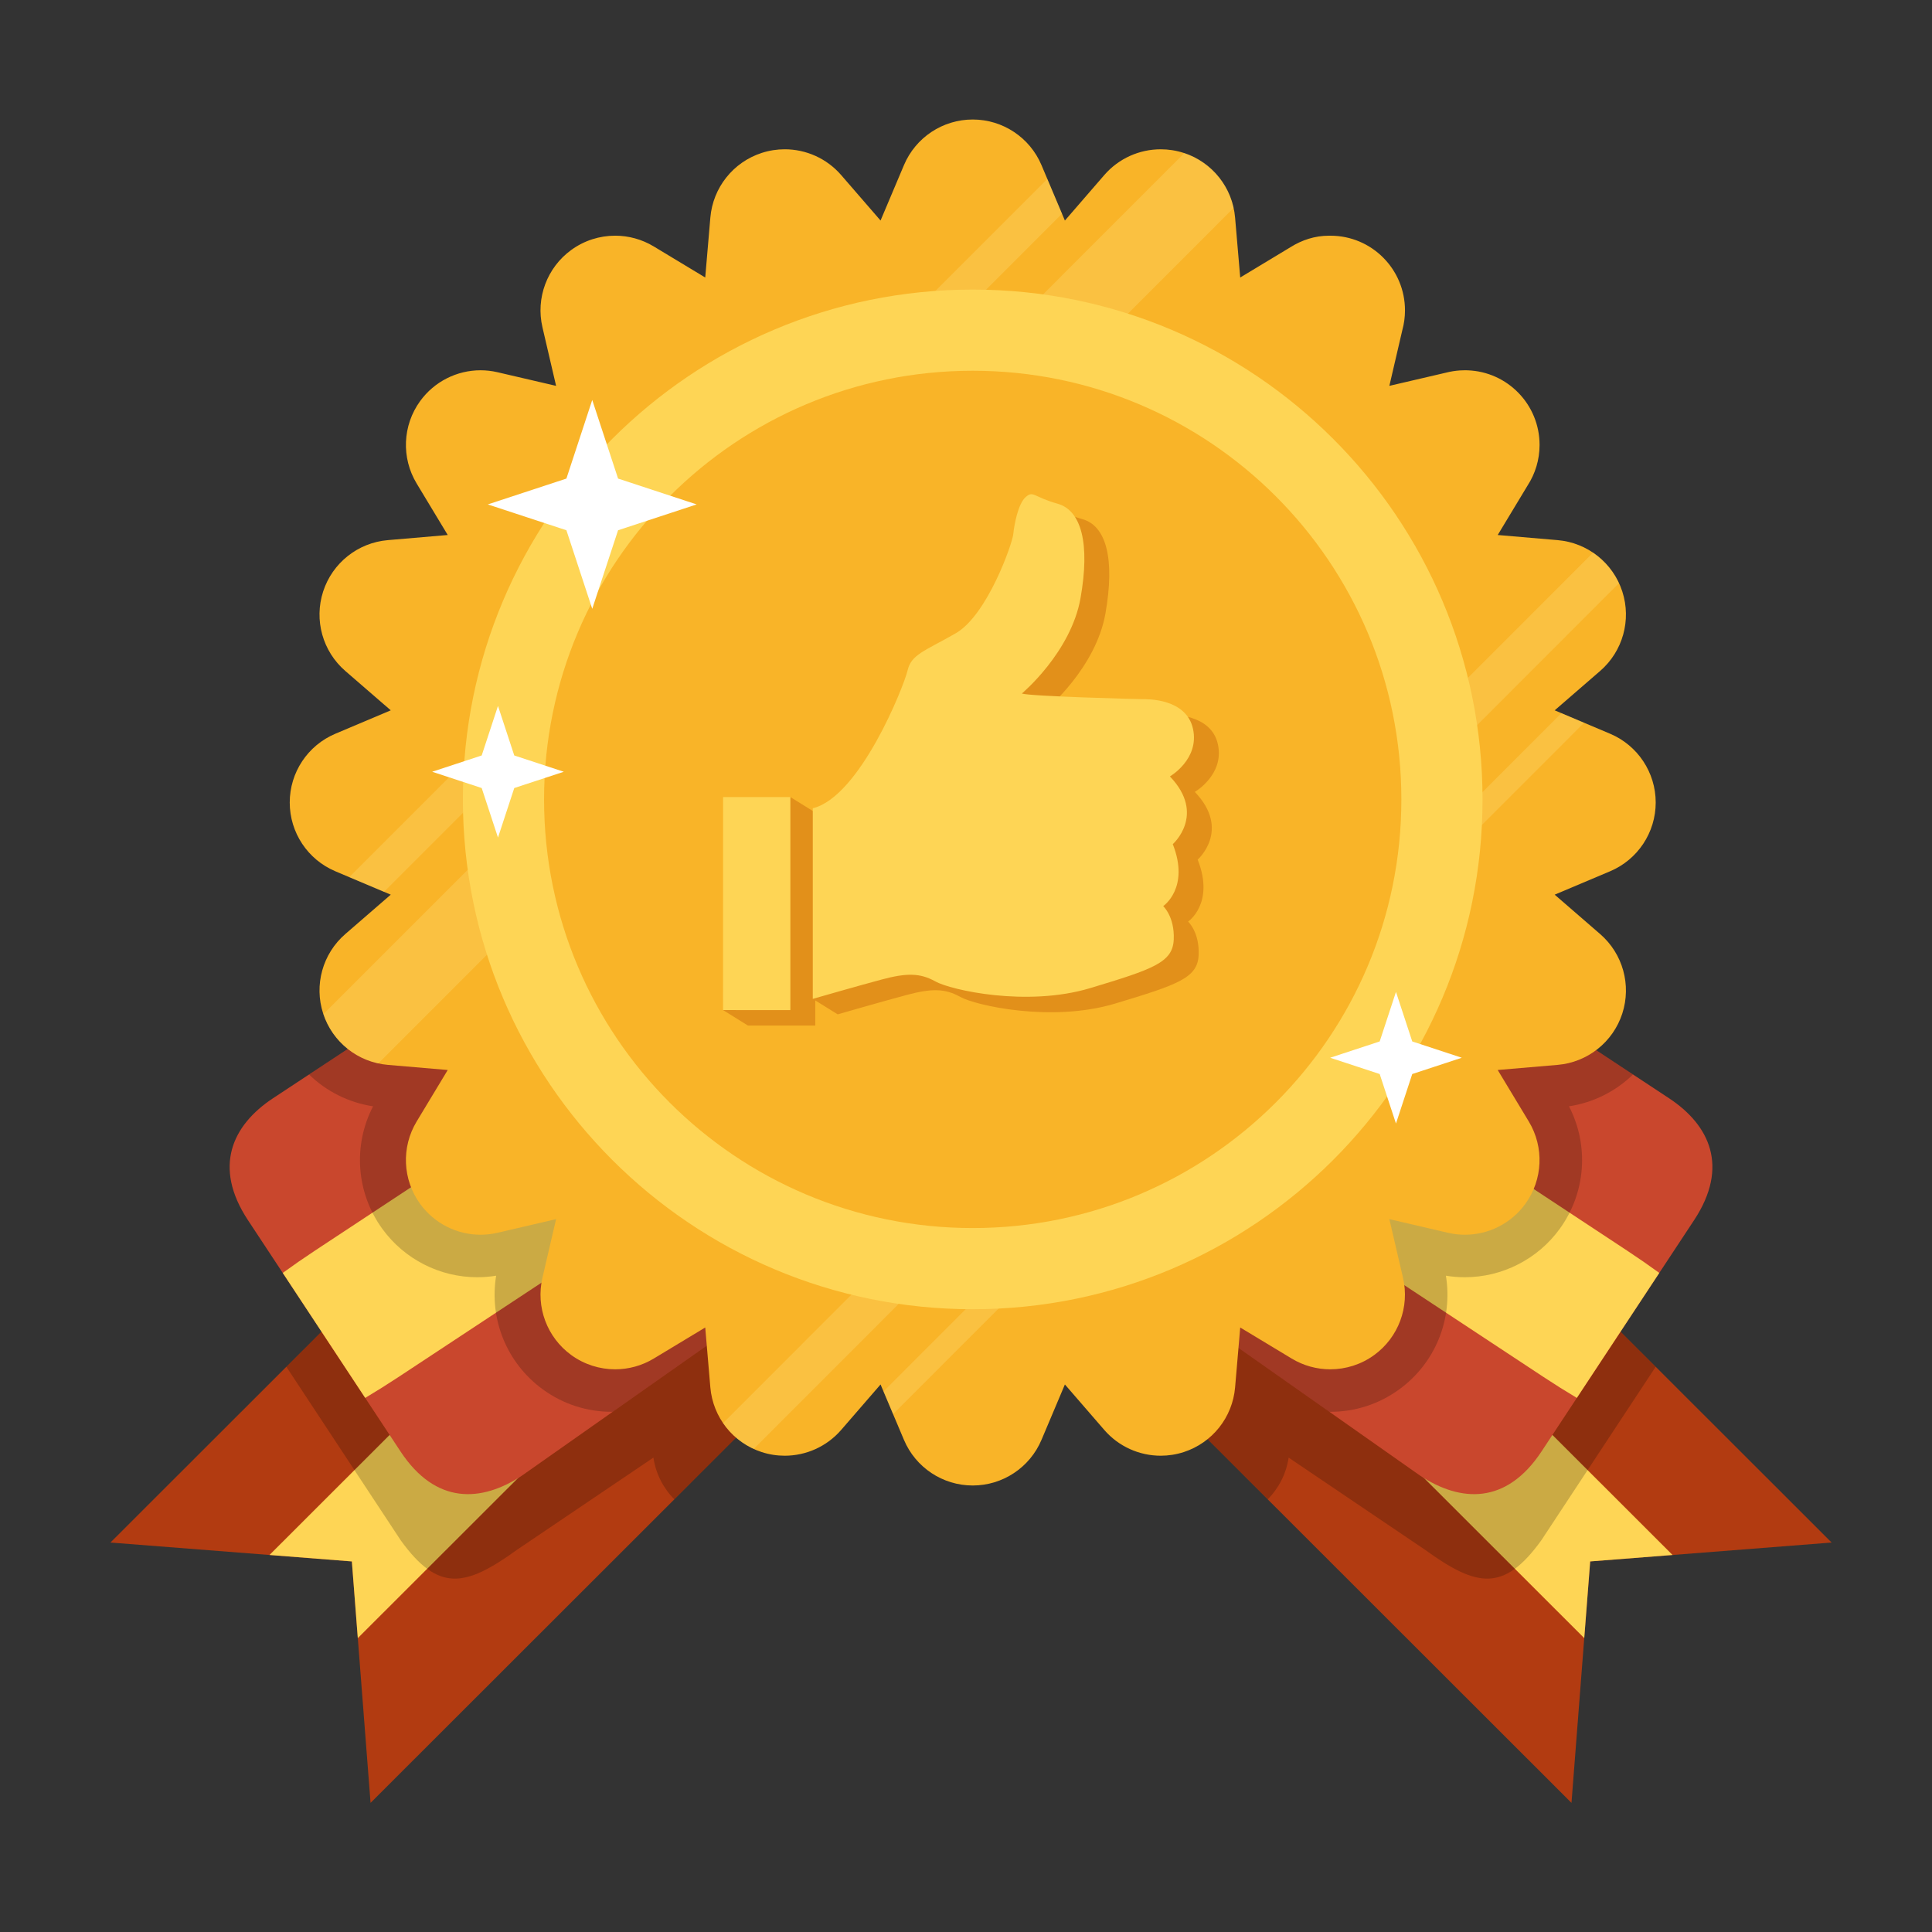<svg id="Layer_1" enable-background="new 0 0 500 500" height="500" viewBox="0 0 500 500" width="500" xmlns="http://www.w3.org/2000/svg"><rect x="0" y="0" width="500" height="500" fill="#333333" stroke="none"/><g><path d="m474.021 399.208-62.483 4.889-4.839 62.487-160.121-159.989 67.322-67.377z" fill="#b23b11"/><path d="m410.002 423.944 1.536-19.847 21.318-1.669-141.131-141.016-22.178 22.193z" fill="#fed555"/><path d="m313.9 239.218-67.322 67.377 81.505 81.438c2.864-2.886 4.802-6.649 5.413-10.806l35.298 23.852c13.425 9.71 20.374 10.995 30.085-2.43l29.617-44.932z" opacity=".2"/><path d="m398.955 375.621c-9.123 13.831-20.934 13.195-31.448 6.26l-48.788-34.316c-10.515-6.935-5.368-17.496 3.756-31.326l31.384-47.581c9.124-13.831 25.042-19.421 35.556-12.487l42.515 28.044c10.513 6.936 15.632 17.718 6.509 31.548z" fill="#c9472d"/><path d="m408.086 361.777 21.338-32.348c-2.645-1.922-5.428-3.854-8.33-5.769l-89.102-58.771c-2.904-1.915-5.775-3.714-8.584-5.388l-21.337 32.348c2.646 1.923 5.429 3.854 8.333 5.77l89.1 58.771c2.904 1.915 5.774 3.713 8.582 5.387z" fill="#fed555"/><path d="m403.639 318.046c6.785-9.335 7.661-21.587 2.41-31.734 6.36-.967 12.119-3.898 16.573-8.236l-33.208-21.905c-10.514-6.934-26.432-1.344-35.556 12.487l-31.384 47.581c-9.124 13.83-14.271 24.392-3.756 31.326l25.312 17.805c.082 0 .162.007.244.007 6.446 0 12.609-2.001 17.823-5.788 9.342-6.786 13.959-18.169 12.099-29.44 1.62.267 3.267.401 4.912.401 9.675-.001 18.845-4.675 24.531-12.504z" opacity=".2"/><path d="m28.578 399.208 62.484 4.889 4.838 62.487 160.121-159.989-67.322-67.377z" fill="#b23b11"/><path d="m92.598 423.944-1.536-19.847-21.319-1.669 141.132-141.016 22.178 22.193z" fill="#fed555"/><path d="m188.699 239.218 67.322 67.377-81.505 81.438c-2.864-2.886-4.802-6.649-5.413-10.806l-35.298 23.852c-13.425 9.71-20.374 10.995-30.085-2.43l-29.617-44.932z" opacity=".2"/><path d="m103.645 375.621c9.123 13.831 20.934 13.195 31.448 6.26l48.788-34.316c10.515-6.935 5.368-17.496-3.756-31.326l-31.384-47.581c-9.124-13.831-25.042-19.421-35.556-12.487l-42.515 28.044c-10.513 6.936-15.632 17.718-6.509 31.548z" fill="#c9472d"/><path d="m94.514 361.777-21.338-32.347c2.645-1.922 5.428-3.854 8.33-5.769l89.102-58.771c2.904-1.915 5.775-3.714 8.584-5.388l21.337 32.348c-2.646 1.923-5.429 3.854-8.333 5.77l-89.1 58.771c-2.905 1.914-5.775 3.712-8.582 5.386z" fill="#fed555"/><path d="m98.961 318.046c-6.785-9.335-7.661-21.587-2.41-31.734-6.36-.967-12.119-3.898-16.573-8.236l33.208-21.905c10.514-6.934 26.432-1.344 35.556 12.487l31.384 47.581c9.124 13.83 14.271 24.392 3.756 31.326l-25.312 17.805c-.082 0-.162.007-.244.007-6.446 0-12.609-2.001-17.823-5.788-9.342-6.786-13.959-18.169-12.099-29.44-1.62.267-3.267.401-4.912.401-9.676-.001-18.846-4.675-24.531-12.504z" opacity=".2"/><path d="m428.495 207.686c0-7.765-4.651-14.775-11.805-17.796l-14.341-6.059 11.77-10.19c5.869-5.085 8.125-13.189 5.727-20.575-2.4-7.386-8.99-12.619-16.729-13.28l-15.512-1.328 7.757-12.85c1.946-3.016 3.075-6.607 3.075-10.461 0-10.445-8.275-18.952-18.635-19.31-.23-.008-.463-.011-.693-.012-.438 0-.877.015-1.318.044-1.189.082-2.352.271-3.474.555l-14.753 3.436 3.365-14.462c.441-1.618.678-3.321.678-5.079 0-10.662-8.625-19.318-19.283-19.318-.016 0-.031 0-.049 0-.112 0-.223 0-.336 0-.004 0-.009 0-.009 0-.009 0-.015 0-.023 0-3.626 0-7.006 1.135-9.88 2.938l-13.061 7.881-1.328-15.512c-.662-7.736-5.895-14.328-13.279-16.727-1.962-.64-3.975-.945-5.971-.945-5.508 0-10.871 2.357-14.604 6.67l-10.192 11.772-6.057-14.345c-3.021-7.153-10.032-11.805-17.797-11.805-7.766 0-14.777 4.652-17.797 11.805l-6.057 14.342-10.193-11.77c-3.734-4.312-9.098-6.671-14.605-6.671-1.996 0-4.007.308-5.969.945-7.387 2.4-12.617 8.99-13.281 16.728l-1.325 15.511-13.33-8.044c-3.081-1.857-6.538-2.778-9.981-2.778-3.998 0-7.984 1.237-11.357 3.69-6.282 4.564-9.223 12.447-7.461 20.011l3.531 15.163-15.166-3.528c-1.454-.341-2.924-.505-4.379-.506-6.098 0-11.945 2.894-15.631 7.964-4.565 6.283-4.923 14.688-.91 21.338l8.043 13.33-15.51 1.328c-7.737.661-14.328 5.895-16.728 13.28-2.401 7.386-.146 15.49 5.724 20.575l11.77 10.19-14.34 6.059c-7.154 3.021-11.806 10.031-11.806 17.796 0 7.767 4.651 14.778 11.806 17.799l14.34 6.056-11.77 10.193c-5.869 5.084-8.125 13.188-5.724 20.573 2.399 7.386 8.99 12.619 16.728 13.281l15.51 1.326-8.043 13.33c-4.013 6.65-3.655 15.056.91 21.338 3.686 5.072 9.533 7.967 15.631 7.967 1.455 0 2.923-.165 4.379-.506l15.166-3.531-3.531 15.165c-1.762 7.562 1.179 15.446 7.461 20.011 3.373 2.451 7.359 3.688 11.357 3.688 3.446 0 6.9-.919 9.981-2.778l13.33-8.043 1.325 15.511c.664 7.737 5.895 14.328 13.281 16.729 1.96.638 3.973.944 5.969.944 5.508 0 10.871-2.36 14.605-6.672l10.193-11.769 6.057 14.341c3.02 7.153 10.031 11.806 17.797 11.806 7.765 0 14.776-4.652 17.797-11.806l6.057-14.341 10.192 11.769c3.733 4.312 9.097 6.672 14.604 6.672 1.996 0 4.007-.307 5.971-.944 7.385-2.4 12.617-8.991 13.279-16.729l1.328-15.511 13.328 8.043c3.08 1.859 6.537 2.778 9.98 2.778 3.998 0 7.984-1.237 11.359-3.688 6.283-4.564 9.222-12.448 7.459-20.011l-3.529-15.165 15.164 3.531c1.456.341 2.928.506 4.381.506 6.098 0 11.945-2.895 15.629-7.967 4.566-6.282 4.926-14.688.912-21.338l-8.045-13.33 15.512-1.326c7.738-.662 14.328-5.896 16.729-13.281 2.398-7.385.143-15.489-5.727-20.573l-11.77-10.193 14.341-6.056c7.155-3.021 11.806-10.033 11.806-17.799z" fill="#f9b428"/><g fill="#fff9a9"><path d="m228.648 360.104 2.479 5.87 178.827-178.93-5.866-2.478z" opacity=".2"/><path d="m195.064 374.98 223.932-224.049c-1.497-3.237-3.832-5.956-6.714-7.904l-225.159 225.275c1.959 2.873 4.695 5.195 7.941 6.678z" opacity=".2"/><path d="m306.53 39.6-222.84 222.868c2.177 6.508 7.618 11.308 14.215 12.739l221.362-221.394c-1.419-6.604-6.222-12.029-12.737-14.213z" opacity=".2"/><path d="m271.051 46.318-180.664 180.686 8.994 3.799 175.467-175.491z" opacity=".2"/></g><path d="m251.738 84.007c-67.865 0-122.877 55.013-122.877 122.878s55.012 122.878 122.877 122.878c67.864 0 122.877-55.013 122.877-122.878s-55.012-122.878-122.877-122.878z" fill="#f9b428"/><path d="m251.738 74.942c-72.872 0-131.941 59.071-131.941 131.942s59.069 131.942 131.941 131.942c72.87 0 131.941-59.071 131.941-131.942s-59.071-131.942-131.941-131.942zm0 242.877c-61.268 0-110.935-49.666-110.935-110.935 0-61.268 49.667-110.936 110.935-110.936s110.934 49.668 110.934 110.936c0 61.269-49.666 110.935-110.934 110.935z" fill="#fed555"/><g clip-rule="evenodd" fill="#fff" fill-rule="evenodd"><path d="m128.879 216.761 4.211-12.819 12.82-4.213-12.82-4.215-4.211-12.818-4.215 12.818-12.819 4.215 12.819 4.213z"/><path d="m361.277 290.772 4.212-12.816 12.82-4.214-12.82-4.216-4.212-12.818-4.215 12.818-12.817 4.216 12.817 4.214z"/><path d="m159.957 123.854-6.686-20.338-6.685 20.338-20.346 6.689 20.346 6.686 6.685 20.338 6.686-20.338 20.339-6.686z"/></g><g><g><path d="m309.219 204.94s7.707-4.443 5.967-12.339c-1.742-7.899-11.939-7.65-12.934-7.65-.996 0-29.848-.744-31.338-1.479 0 0 12.686-10.616 15.172-24.684 2.487-14.068.248-22.706-5.969-24.435s-6.217-3.458-8.207-1.729-2.985 7.157-3.234 9.631c-.249 2.464-6.716 20.977-14.924 25.663-8.205 4.691-11.44 5.43-12.434 9.624-.995 4.198-12.34 32.674-24.524 35.639l-6.443 45.328 6.443 4.004s11.341-3.276 17.808-5.005 9.949-1.729 13.928.492c3.979 2.224 23.625 6.665 40.044 1.729 16.417-4.938 21.387-6.666 21.636-12.587.25-5.923-2.73-8.638-2.73-8.638s6.959-4.687 2.481-16.039c-.001.002 8.704-7.651-.742-17.525zm-115.653 60.47 17.424.006v-55.137l-6.443-4.004-17.424 55.131z" fill="#e2901a"/></g></g><g><path d="m302.775 200.937s7.707-4.443 5.967-12.339c-1.742-7.899-11.939-7.65-12.934-7.65-.996 0-29.848-.744-31.338-1.479 0 0 12.686-10.616 15.172-24.684 2.487-14.068.248-22.706-5.969-24.435s-6.217-3.458-8.207-1.729-2.985 7.157-3.234 9.631c-.249 2.464-6.716 20.977-14.924 25.663-8.205 4.691-11.44 5.43-12.434 9.624-.995 4.198-12.34 32.674-24.524 35.639v49.332s11.341-3.276 17.808-5.005 9.949-1.729 13.928.492c3.979 2.224 23.625 6.665 40.044 1.729 16.417-4.938 21.387-6.666 21.636-12.587.25-5.923-2.73-8.638-2.73-8.638s6.959-4.687 2.481-16.039c0 .001 8.705-7.651-.742-17.525zm-115.652 60.469 17.424.006v-55.137h-17.411z" fill="#fed555"/></g></g></svg>